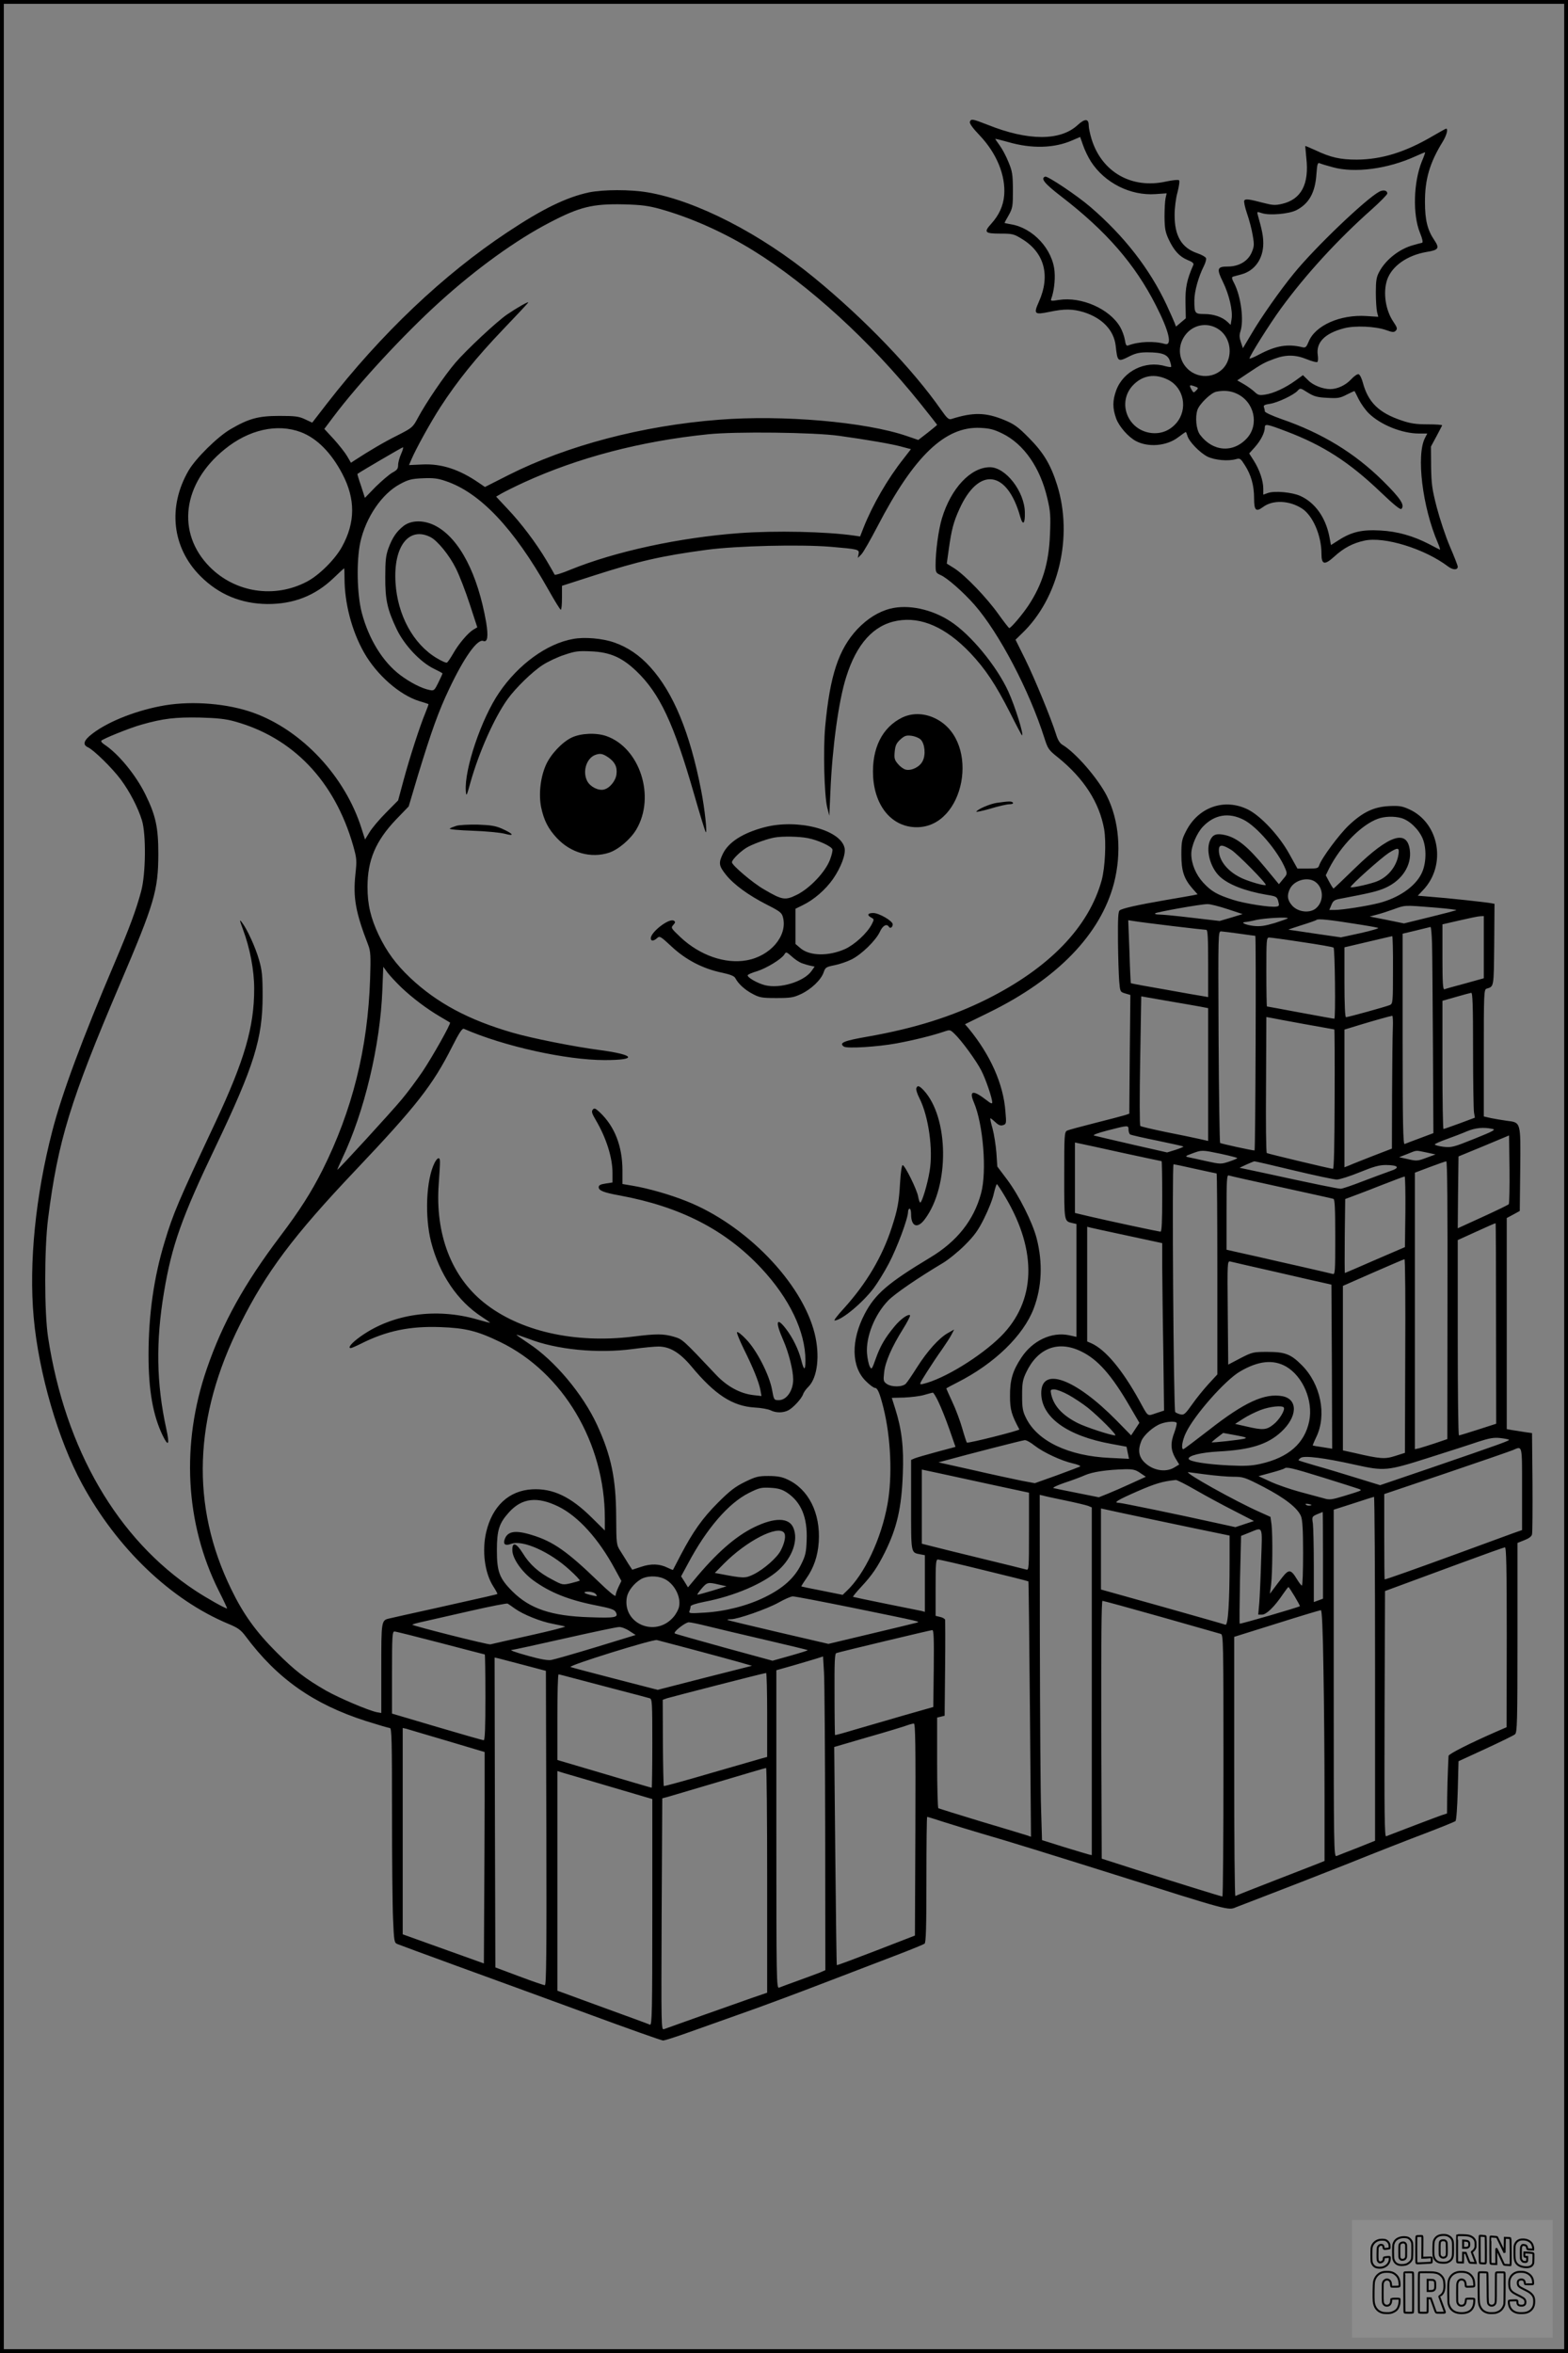 <?xml version="1.0" encoding="UTF-8"?>
<svg xmlns="http://www.w3.org/2000/svg" version="1.0" width="1024pt" height="1536pt" viewBox="0 0 1024 1536" preserveAspectRatio="xMidYMid meet">
  <rect x="0" y="0" width="1024" height="1536" fill="#808080" stroke="none"/>
  <g transform="translate(0.00 0.00) scale(1)">
    <g transform="translate(0,1536) scale(0.1,-0.1)" fill="#000000" stroke="none">
      <path d="M6334 14565 c-4 -10 18 -41 64 -89 111 -117 170 -261 160 -390 -6 -70 -33 -129 -84 -186 -51 -56 -43 -65 58 -65 80 0 89 -2 144 -36 145 -89 185 -239 108 -410 -35 -79 -29 -85 69 -65 99 21 152 20 225 -2 120 -38 196 -117 208 -218 12 -108 13 -109 92 -69 38 19 66 25 113 25 99 0 135 -14 149 -56 7 -19 10 -37 8 -39 -2 -3 -20 0 -39 5 -130 38 -272 -32 -319 -157 -25 -68 -25 -118 0 -187 20 -52 78 -118 128 -145 81 -43 202 -33 277 25 25 19 47 34 49 34 2 0 6 -10 10 -23 9 -38 82 -113 132 -138 48 -23 135 -31 187 -16 25 7 30 3 57 -40 41 -64 60 -133 60 -215 0 -80 12 -92 58 -58 64 48 171 44 254 -9 71 -45 128 -176 128 -295 0 -73 20 -77 84 -19 61 56 122 88 197 104 130 28 393 -53 546 -169 32 -24 63 -24 63 -1 0 7 -23 66 -51 131 -28 65 -66 180 -86 256 -31 120 -35 153 -37 267 l-1 130 35 65 c19 36 36 68 38 73 2 4 -40 7 -93 7 -76 0 -112 5 -171 25 -149 50 -219 118 -254 248 -7 27 -19 51 -27 54 -8 3 -30 -12 -51 -35 -35 -37 -88 -62 -135 -62 -48 0 -112 25 -143 57 l-35 34 -51 -37 c-66 -47 -141 -82 -196 -90 -38 -6 -47 -3 -70 19 -15 14 -46 36 -70 50 l-42 24 67 45 c97 65 111 72 176 96 75 28 138 27 211 -3 33 -13 64 -22 69 -18 5 3 6 23 3 44 -13 83 45 143 171 176 71 19 206 13 276 -12 41 -15 51 -15 62 -4 12 12 10 21 -15 58 -52 76 -69 192 -41 275 31 89 130 159 256 181 81 13 88 24 51 79 -44 65 -60 131 -60 246 -1 148 31 257 114 392 27 43 39 88 24 88 -3 0 -42 -22 -87 -48 -179 -105 -332 -153 -497 -154 -107 0 -170 14 -271 62 -35 16 -64 28 -65 27 0 -1 3 -36 7 -77 20 -172 -33 -272 -159 -301 -43 -10 -61 -9 -119 6 -99 26 -120 28 -127 16 -4 -6 4 -44 18 -85 14 -40 31 -104 37 -142 11 -63 10 -73 -8 -115 -25 -55 -83 -89 -155 -89 -69 0 -74 -14 -32 -99 41 -83 66 -190 57 -244 l-6 -38 -21 20 c-34 32 -91 51 -150 51 -63 0 -66 4 -66 89 0 59 27 155 62 224 11 22 17 45 14 52 -3 8 -28 22 -57 32 -103 35 -149 114 -148 252 0 42 8 108 19 146 10 39 15 74 10 78 -4 5 -43 1 -85 -8 -224 -50 -419 61 -486 276 -10 33 -19 74 -19 90 0 46 -25 46 -73 2 -113 -104 -324 -103 -586 2 -100 39 -109 41 -117 20z m790 -259 c90 -140 259 -225 423 -213 l72 5 -7 -31 c-4 -18 -7 -72 -7 -122 1 -75 5 -99 26 -145 35 -75 71 -115 124 -137 33 -13 43 -22 38 -33 -42 -95 -53 -149 -51 -247 l2 -101 -32 -27 -32 -27 -9 24 c-5 13 -29 67 -53 119 -111 236 -278 450 -497 638 -87 75 -279 203 -295 198 -33 -11 -4 -46 104 -129 294 -226 482 -442 619 -712 87 -170 109 -267 57 -251 -69 20 -169 16 -238 -10 -12 -5 -17 4 -22 37 -4 24 -18 62 -31 84 -69 118 -253 199 -400 176 -49 -8 -55 -7 -50 7 17 44 27 121 22 177 -11 146 -141 287 -286 310 -23 4 -41 8 -41 9 0 1 12 24 28 51 25 46 27 57 27 164 -1 103 -4 122 -29 182 -15 38 -41 86 -57 108 -16 22 -29 41 -29 43 0 2 37 -7 83 -20 154 -45 302 -41 420 11 l51 22 19 -54 c10 -30 33 -78 51 -106z m2161 -1 c-54 -136 -60 -345 -12 -464 17 -42 21 -63 14 -66 -7 -1 -32 -8 -57 -15 -90 -24 -181 -95 -223 -175 -18 -33 -22 -58 -22 -135 0 -52 4 -109 8 -127 l8 -31 -78 5 c-171 11 -335 -62 -377 -168 -14 -34 -20 -40 -39 -36 -98 24 -174 11 -284 -47 -35 -19 -63 -30 -63 -26 0 16 130 223 205 326 162 222 371 450 593 647 56 50 102 97 102 104 0 20 -25 26 -52 12 -87 -46 -422 -366 -559 -535 -87 -106 -215 -288 -276 -393 l-56 -94 -13 39 c-10 28 -11 47 -4 68 25 72 5 229 -40 317 -16 29 -17 40 -8 43 7 2 32 9 55 15 88 24 142 101 143 201 0 49 -8 88 -36 187 -6 22 -5 22 26 12 48 -17 177 -6 226 19 82 42 123 114 131 235 5 67 8 77 22 71 9 -4 48 -16 86 -26 142 -39 356 -11 535 70 36 16 66 29 67 28 1 -1 -8 -29 -22 -61z m-1319 -1100 c62 -47 82 -138 48 -211 -47 -99 -181 -119 -260 -40 -62 62 -65 158 -7 227 56 66 150 76 219 24z m-336 -325 c102 -52 129 -191 53 -281 -42 -49 -98 -72 -161 -66 -157 16 -229 198 -124 311 63 67 146 80 232 36z m182 -69 c-16 -16 -18 -16 -29 3 -19 32 -16 36 16 25 28 -10 29 -11 13 -28z m856 -48 c68 -4 83 -2 127 21 27 14 50 24 51 23 1 -1 14 -26 28 -55 15 -29 44 -70 66 -91 77 -75 217 -131 327 -131 l54 0 -15 -29 c-58 -112 -17 -451 84 -685 11 -26 17 -46 13 -44 -5 2 -36 18 -70 36 -105 54 -207 83 -318 89 -119 7 -188 -9 -271 -62 l-52 -33 -11 58 c-25 124 -94 220 -190 263 -54 24 -167 34 -210 19 l-31 -11 0 39 c0 51 -24 123 -62 183 l-30 47 37 41 c39 44 65 95 65 129 0 25 15 22 141 -26 240 -91 410 -200 617 -398 86 -82 127 -115 134 -108 24 24 -6 69 -120 182 -185 183 -398 313 -665 405 -62 22 -107 43 -107 50 0 8 -3 20 -6 28 -4 11 6 16 40 21 51 8 154 57 180 85 17 19 19 19 67 -12 41 -25 62 -31 127 -34z m-593 28 c116 -52 150 -201 69 -291 -90 -99 -224 -89 -307 22 -25 33 -33 114 -17 162 13 39 88 112 123 119 49 10 94 6 132 -12z"></path>
      <path d="M3846 14104 c-148 -32 -302 -107 -531 -259 -420 -278 -827 -665 -1181 -1121 l-95 -123 -47 22 c-40 19 -65 22 -167 22 -138 0 -200 -17 -320 -87 -84 -49 -226 -189 -273 -269 -138 -237 -109 -504 77 -690 120 -120 265 -180 436 -182 172 -1 313 54 434 170 36 35 67 63 68 63 2 0 3 -29 3 -64 0 -163 47 -344 127 -485 83 -147 234 -279 362 -318 31 -9 57 -18 59 -19 2 -1 -8 -28 -21 -60 -35 -84 -101 -287 -142 -439 l-35 -130 -79 -80 c-44 -44 -92 -101 -108 -128 l-29 -47 -23 72 c-107 340 -389 641 -706 755 -166 60 -393 79 -576 49 -179 -30 -366 -102 -474 -184 -58 -44 -68 -73 -31 -90 38 -17 160 -137 215 -211 58 -78 112 -182 138 -266 28 -92 25 -350 -5 -462 -33 -123 -75 -236 -169 -458 -218 -512 -349 -865 -412 -1110 -109 -421 -153 -859 -121 -1215 33 -364 160 -800 316 -1087 229 -421 579 -756 955 -913 63 -26 82 -40 112 -80 207 -278 443 -444 785 -554 79 -25 150 -46 158 -46 12 0 14 -84 14 -548 0 -302 3 -617 7 -701 6 -142 8 -153 27 -161 12 -5 188 -70 391 -144 204 -74 585 -213 849 -310 263 -97 486 -176 496 -176 11 0 76 21 147 46 70 25 234 83 363 129 129 45 381 139 560 208 179 69 393 151 475 182 83 32 156 62 163 67 9 8 12 104 12 419 0 225 2 409 5 409 3 0 54 -16 113 -35 59 -19 168 -52 242 -74 167 -48 434 -131 870 -268 750 -237 741 -235 792 -213 13 5 111 43 218 84 107 41 341 132 520 203 179 72 406 161 505 198 99 38 185 73 190 77 6 5 12 92 15 200 l5 191 176 81 c97 45 184 87 193 95 14 12 16 76 16 631 l0 618 45 18 c29 11 47 24 50 38 3 12 4 165 3 341 l-3 320 -50 7 c-27 5 -65 10 -82 13 l-33 6 0 689 0 689 43 23 42 23 3 273 c3 313 5 304 -89 316 -30 4 -75 12 -101 17 l-48 11 0 414 c0 386 1 415 18 420 49 15 47 5 50 287 l2 267 -22 4 c-29 6 -285 34 -396 42 l-83 7 34 36 c155 162 108 438 -90 528 -46 21 -65 24 -131 21 -100 -5 -172 -39 -264 -126 -64 -61 -178 -215 -193 -261 -6 -19 -14 -21 -74 -21 l-68 0 -54 97 c-65 118 -185 246 -268 288 -154 77 -326 17 -406 -142 -27 -52 -30 -68 -30 -153 0 -106 17 -157 74 -222 l32 -36 -28 -6 c-15 -3 -95 -17 -178 -31 -191 -33 -287 -55 -303 -68 -10 -8 -12 -55 -11 -201 1 -105 5 -222 8 -261 6 -69 6 -70 39 -80 l34 -10 -4 -387 -3 -388 -30 -10 c-16 -5 -104 -28 -195 -51 -91 -23 -173 -45 -182 -50 -17 -9 -18 -33 -18 -293 0 -304 -1 -297 53 -310 l27 -6 0 -368 0 -369 -50 11 c-112 23 -236 -35 -309 -145 -58 -87 -76 -148 -75 -254 0 -87 10 -121 61 -216 4 -7 -337 -93 -343 -86 -2 2 -16 44 -30 93 -14 49 -43 127 -65 173 -21 46 -39 85 -39 87 0 2 33 20 73 40 241 122 431 306 498 483 53 140 60 297 19 457 -27 104 -114 278 -193 384 l-64 85 -6 90 c-4 50 -15 120 -25 158 -11 37 -17 67 -14 67 3 0 18 -12 33 -26 20 -19 33 -24 49 -19 22 7 23 11 16 89 -13 179 -98 369 -239 541 l-25 29 157 77 c447 219 729 511 816 844 51 199 34 409 -47 570 -59 115 -203 281 -288 332 -19 11 -32 32 -44 72 -33 104 -136 355 -200 486 l-64 129 42 41 c240 229 335 631 230 968 -42 134 -89 212 -184 308 -73 74 -96 90 -163 118 -120 49 -201 51 -343 6 -18 -6 -29 4 -69 61 -184 263 -495 588 -824 858 -353 290 -773 506 -1090 560 -116 20 -292 19 -385 0z m464 -108 c201 -56 418 -153 610 -272 361 -223 764 -591 1089 -996 61 -76 111 -140 111 -141 0 -2 -28 -25 -62 -52 l-61 -47 -76 26 c-269 92 -807 139 -1227 106 -501 -39 -990 -168 -1373 -361 l-154 -78 -41 28 c-127 87 -243 125 -367 119 l-88 -4 15 35 c30 71 124 241 189 342 112 173 236 326 409 507 91 95 166 175 166 178 0 7 -77 -37 -137 -78 -67 -45 -268 -233 -339 -316 -71 -83 -192 -261 -245 -360 -33 -62 -37 -65 -133 -114 -87 -43 -188 -103 -277 -161 l-27 -18 -25 43 c-14 24 -53 73 -87 111 l-62 67 57 76 c165 220 462 541 694 751 240 218 503 408 722 521 195 102 280 122 479 118 119 -3 162 -9 240 -30z m-2345 -1457 c105 -40 198 -134 271 -273 86 -164 85 -317 -3 -476 -46 -83 -150 -186 -229 -227 -211 -111 -467 -72 -634 96 -220 222 -179 545 97 768 158 129 344 170 498 112z m4581 -9 c141 -69 248 -224 294 -424 20 -83 22 -115 17 -234 -7 -188 -49 -326 -141 -465 -40 -60 -114 -147 -125 -147 -3 0 -35 41 -70 90 -76 107 -216 253 -287 299 l-51 32 13 93 c18 128 31 179 70 264 126 278 312 253 397 -52 17 -60 32 -46 30 29 -2 136 -125 295 -228 295 -126 0 -255 -138 -314 -335 -22 -73 -41 -214 -41 -302 0 -50 2 -53 33 -67 42 -18 147 -110 221 -194 161 -184 358 -559 457 -871 22 -69 28 -78 89 -126 169 -137 270 -294 301 -469 14 -85 6 -247 -16 -331 -84 -306 -341 -573 -751 -778 -227 -113 -471 -190 -778 -244 -156 -27 -189 -41 -155 -65 21 -14 218 -2 344 21 114 21 237 52 308 76 41 14 42 14 70 -13 46 -43 145 -179 176 -241 29 -56 71 -180 71 -208 0 -10 -11 -6 -37 15 -89 69 -116 64 -83 -14 61 -142 86 -452 47 -594 -47 -175 -157 -314 -332 -419 -276 -166 -360 -238 -428 -368 -91 -174 -88 -347 9 -440 24 -24 50 -43 58 -43 17 0 31 -33 55 -128 49 -195 60 -449 27 -631 -41 -227 -150 -458 -269 -569 l-24 -23 -134 27 c-74 14 -135 27 -136 28 -1 1 13 24 32 51 49 69 76 147 82 240 12 188 -67 345 -206 408 -34 16 -66 22 -122 22 -67 0 -83 -4 -155 -39 -63 -31 -98 -58 -175 -135 -102 -102 -163 -189 -243 -341 -27 -52 -50 -96 -51 -98 -1 -1 -17 5 -35 14 -52 26 -108 28 -173 6 l-58 -19 -25 38 c-13 22 -36 58 -51 82 -27 42 -28 44 -29 227 -1 249 -33 399 -125 599 -93 201 -277 420 -446 531 -45 30 -81 55 -80 57 2 1 37 -11 78 -26 184 -72 453 -98 684 -67 65 9 140 16 165 16 74 0 139 -39 214 -128 155 -187 270 -261 414 -270 43 -2 89 -11 104 -18 35 -18 82 -18 117 0 33 18 86 76 96 105 3 11 19 34 35 49 59 60 76 204 40 348 -83 332 -450 710 -837 863 -107 43 -251 84 -353 101 l-65 11 0 92 c-1 156 -51 284 -147 375 -30 28 -37 31 -47 18 -9 -11 -6 -24 19 -66 69 -117 110 -246 110 -346 l0 -63 -45 -7 c-34 -5 -45 -11 -45 -24 0 -22 33 -35 138 -54 395 -73 689 -224 923 -474 185 -198 289 -415 289 -603 0 -70 -10 -68 -28 5 -17 66 -55 144 -98 200 -64 84 -73 50 -19 -72 36 -82 65 -197 65 -257 0 -73 -43 -135 -94 -135 -31 0 -32 1 -44 68 -18 98 -100 258 -169 329 -30 32 -57 53 -60 46 -2 -6 18 -55 45 -110 59 -118 98 -214 108 -267 l7 -39 -53 6 c-87 10 -173 57 -245 134 -218 231 -217 230 -274 247 -68 20 -115 20 -266 1 -382 -47 -743 35 -976 223 -212 171 -317 447 -294 771 11 161 11 166 0 170 -5 2 -18 -11 -27 -30 -55 -110 -65 -348 -23 -515 54 -211 173 -388 333 -491 28 -18 52 -35 52 -37 0 -2 -36 7 -80 20 -272 79 -557 38 -765 -110 -59 -42 -87 -76 -64 -76 5 0 35 13 67 29 167 84 318 115 517 108 166 -6 242 -25 391 -97 411 -199 684 -659 684 -1151 l0 -80 -84 83 c-139 138 -255 193 -390 186 -152 -8 -261 -109 -301 -280 -28 -121 -10 -265 46 -353 17 -26 29 -49 27 -50 -3 -3 -46 -13 -418 -96 -146 -32 -275 -61 -287 -64 -53 -12 -53 -14 -53 -327 l0 -290 -29 5 c-57 12 -245 92 -332 141 -137 79 -204 131 -324 251 -133 133 -216 248 -294 409 -267 545 -248 1125 58 1733 170 340 347 576 751 1002 399 421 506 557 633 809 47 93 66 121 77 116 260 -114 668 -204 919 -204 216 0 200 34 -29 65 -170 22 -450 78 -573 114 -287 83 -494 194 -668 358 -94 89 -153 170 -206 280 -52 110 -73 198 -73 313 0 175 53 300 186 440 l83 86 61 205 c88 288 134 416 202 559 98 208 186 331 224 316 28 -11 34 29 19 121 -55 316 -173 544 -326 628 -75 41 -159 42 -212 3 -47 -37 -74 -76 -100 -146 -17 -47 -21 -80 -21 -187 -1 -151 14 -215 75 -343 50 -104 154 -214 242 -257 31 -15 57 -29 57 -31 0 -2 -12 -29 -27 -59 -26 -53 -29 -55 -58 -49 -51 10 -127 49 -192 98 -114 86 -205 235 -250 405 -32 121 -36 340 -10 461 36 163 141 317 259 380 54 29 75 35 148 38 68 3 98 0 150 -18 225 -75 445 -308 670 -707 41 -73 78 -133 82 -133 5 0 8 35 8 78 l0 78 208 67 c293 94 439 128 737 168 195 26 607 36 807 20 186 -16 191 -17 185 -48 l-5 -25 23 23 c13 13 60 96 106 184 238 458 441 653 671 642 62 -3 89 -10 144 -37z m-1066 -15 c180 -25 350 -54 412 -72 l57 -15 -48 -62 c-104 -131 -202 -301 -261 -449 l-23 -59 -41 6 c-183 26 -510 33 -746 16 -393 -29 -813 -120 -1105 -239 -55 -23 -101 -37 -103 -32 -2 5 -26 47 -54 94 -68 114 -167 245 -256 338 l-72 77 36 21 c21 12 87 45 148 73 353 161 759 268 1198 313 180 19 697 13 858 -10z m-2860 -117 c-11 -24 -20 -57 -20 -73 0 -25 -7 -34 -37 -50 -20 -11 -69 -53 -109 -92 l-71 -73 -25 78 c-15 42 -25 78 -24 78 18 14 292 174 297 174 5 0 -1 -19 -11 -42z m191 -544 c46 -23 125 -120 167 -206 23 -46 63 -150 90 -233 l49 -150 -27 -16 c-35 -22 -95 -92 -131 -156 -17 -29 -34 -55 -40 -58 -5 -4 -36 10 -69 30 -152 92 -254 280 -267 491 -15 237 87 369 228 298z m-1280 -1203 c382 -105 654 -389 775 -810 24 -86 25 -96 15 -188 -16 -154 1 -248 84 -463 15 -39 17 -69 12 -220 -15 -454 -116 -859 -312 -1250 -72 -142 -147 -261 -275 -430 -236 -313 -376 -565 -479 -864 -170 -493 -142 -1011 78 -1451 32 -63 56 -115 54 -115 -13 0 -132 67 -208 117 -507 334 -849 921 -961 1653 -25 162 -25 579 0 775 64 507 146 773 469 1530 227 532 250 612 251 850 0 174 -17 252 -85 390 -63 128 -178 267 -269 326 -14 9 -22 20 -18 24 14 14 187 84 263 105 141 40 221 49 380 46 113 -3 169 -9 226 -25z m6590 -642 c88 -44 226 -206 273 -320 13 -32 13 -36 -14 -67 l-28 -34 -90 109 c-115 139 -184 194 -262 212 -54 12 -78 4 -95 -30 -33 -63 -3 -181 61 -241 57 -53 166 -95 306 -119 64 -10 68 -13 76 -43 7 -27 6 -31 -12 -34 -38 -7 -209 20 -283 44 -106 34 -142 55 -195 112 -48 52 -78 123 -78 188 0 52 37 138 77 179 75 78 168 93 264 44z m1030 11 c53 -15 113 -72 139 -132 28 -65 25 -170 -8 -233 -42 -84 -149 -157 -277 -190 -74 -19 -237 -45 -287 -45 l-37 0 14 33 c10 26 21 33 52 39 200 38 248 49 302 73 108 49 171 147 158 246 -18 137 -135 99 -358 -118 -75 -73 -138 -133 -140 -133 -3 0 -15 19 -28 43 l-23 43 22 45 c76 148 209 284 318 324 45 16 104 18 153 5z m-1110 -208 c42 -27 233 -221 225 -229 -6 -7 -99 19 -151 42 -93 41 -155 115 -155 185 0 39 21 39 81 2z m1092 -29 c-13 -84 -75 -156 -156 -182 -62 -20 -157 -39 -157 -32 0 13 200 191 249 223 61 38 71 37 64 -9z m-544 -179 c57 -40 58 -131 3 -175 -41 -32 -116 -23 -154 20 -31 35 -35 68 -13 111 29 55 115 78 164 44z m-574 -178 l100 -33 -75 -23 -75 -22 -180 21 c-99 12 -195 21 -214 21 -19 0 -31 3 -27 8 9 8 296 60 341 60 17 1 75 -14 130 -32z m1350 10 c88 -7 153 -15 145 -18 -8 -3 -88 -24 -178 -46 l-163 -40 -112 23 -112 22 45 12 c25 6 74 22 110 35 78 28 66 28 265 12z m325 -259 l0 -203 -122 -34 c-68 -18 -129 -35 -135 -38 -10 -3 -13 43 -13 210 l0 214 113 26 c61 14 122 27 135 27 l22 1 0 -203z m-1280 189 c0 -3 -38 -16 -84 -31 -68 -20 -96 -24 -141 -19 -50 6 -87 23 -53 25 7 0 40 6 73 14 56 12 205 20 205 11z m442 -37 c73 -11 140 -23 148 -26 8 -3 -43 -18 -114 -34 l-129 -28 -166 24 c-91 14 -170 25 -176 26 -5 0 32 13 83 29 52 16 97 32 100 35 9 9 86 1 254 -26z m-1196 -14 c115 -14 215 -25 222 -25 9 0 12 -51 12 -220 l0 -219 -27 5 c-16 2 -129 22 -251 44 -123 21 -225 40 -227 42 -1 2 -6 95 -9 207 l-8 204 39 -6 c22 -4 133 -18 249 -32z m1696 -112 c2 -60 4 -363 6 -674 l3 -566 -88 -33 c-48 -18 -94 -35 -100 -38 -10 -3 -13 138 -13 684 l0 689 88 21 c48 12 90 22 94 23 4 0 8 -47 10 -106z m-1257 62 c55 -8 101 -14 103 -14 6 -2 1 -1401 -5 -1401 -18 0 -219 44 -225 49 -3 3 -8 315 -10 694 -3 684 -3 687 17 687 11 -1 65 -7 120 -15z m1002 -236 c0 -214 -1 -221 -21 -230 -26 -11 -272 -79 -286 -79 -6 0 -10 82 -10 228 l0 228 153 36 c83 20 155 36 159 37 3 1 6 -98 5 -220z m-592 181 c109 -16 201 -32 204 -36 9 -9 14 -464 5 -464 -5 0 -105 18 -223 40 -117 22 -215 40 -217 40 -2 0 -4 101 -4 225 0 210 1 225 18 225 10 0 107 -13 217 -30z m-5884 -296 c74 -70 167 -140 254 -191 33 -19 62 -37 64 -38 7 -7 -113 -220 -179 -319 -38 -56 -98 -137 -135 -181 -65 -79 -418 -464 -422 -461 -1 1 13 33 31 72 145 303 249 738 263 1101 l6 152 27 -37 c15 -20 56 -64 91 -98z m6999 -406 c0 -205 3 -389 6 -409 l6 -35 -99 -37 c-55 -20 -103 -37 -106 -37 -4 0 -7 188 -7 418 l0 419 88 25 c48 14 93 26 100 27 9 1 12 -80 12 -371z m-1782 281 l52 -10 0 -434 0 -433 -57 13 c-32 7 -130 28 -218 45 -88 18 -164 36 -168 40 -5 4 -5 196 -1 427 l7 419 166 -29 c91 -15 190 -33 219 -38z m1258 -141 c-2 -46 -4 -241 -5 -434 l-1 -352 -122 -47 c-68 -27 -138 -54 -155 -62 l-33 -13 0 449 0 450 98 30 c92 28 199 58 214 60 4 1 6 -36 4 -81z m-578 27 c106 -19 194 -35 196 -35 2 0 3 -205 2 -455 -1 -296 -4 -455 -11 -455 -15 0 -423 98 -432 103 -5 3 -7 204 -5 447 l2 441 28 -5 c15 -3 114 -22 220 -41z m-1148 -689 c0 -14 5 -28 11 -32 6 -3 86 -22 177 -40 91 -19 167 -36 170 -38 2 -3 -21 -12 -51 -22 l-55 -17 -229 52 c-125 29 -237 55 -247 58 -13 3 19 16 85 33 136 35 139 36 139 6z m2375 5 c26 -5 12 -13 -117 -65 -137 -55 -149 -58 -202 -52 -31 4 -56 11 -56 15 0 4 35 20 78 35 42 15 102 38 132 51 55 23 108 28 165 16z m108 -492 c-5 -5 -81 -42 -171 -83 l-162 -74 2 234 3 235 165 68 165 69 3 -221 c1 -121 -1 -224 -5 -228z m-2525 336 c140 -30 255 -55 258 -55 2 0 4 -103 4 -230 0 -162 -3 -230 -11 -230 -13 0 -348 72 -471 101 l-88 21 0 230 0 230 28 -6 c15 -3 141 -30 280 -61z m645 -7 c59 -13 107 -25 107 -28 0 -3 -24 -13 -54 -23 -52 -17 -56 -17 -147 3 -52 12 -105 23 -119 26 -22 5 -19 8 25 24 65 24 62 24 188 -2z m1342 9 l60 -13 -60 -22 c-56 -21 -64 -22 -119 -9 l-59 13 54 21 c65 26 51 25 124 10z m-867 -117 c138 -33 265 -60 282 -60 18 0 84 21 148 47 93 38 129 48 174 48 82 -1 94 -18 26 -40 -29 -10 -109 -40 -178 -66 -69 -27 -134 -49 -144 -49 -19 0 -172 31 -506 104 l-155 33 45 21 c25 11 48 21 52 21 3 1 119 -26 256 -59z m1005 -847 l-1 -907 -79 -27 c-43 -14 -90 -29 -105 -33 l-28 -6 0 902 0 903 98 37 c53 20 102 37 107 37 7 1 9 -306 8 -906z m-1648 857 c74 -16 137 -30 140 -30 3 0 5 -295 5 -656 l0 -656 -58 -63 c-31 -34 -80 -94 -107 -133 -44 -62 -53 -70 -75 -65 -14 3 -29 10 -35 15 -11 10 -22 1618 -11 1618 3 0 67 -13 141 -30z m562 -120 c180 -40 334 -73 341 -76 9 -2 12 -61 12 -249 0 -230 -1 -246 -17 -241 -10 3 -99 23 -198 46 -99 22 -229 52 -290 66 -60 13 -131 29 -157 35 l-48 11 0 245 c0 206 2 244 14 240 8 -3 162 -38 343 -77z m811 -160 l-3 -231 -195 -84 c-107 -47 -196 -85 -197 -85 -2 0 -2 109 -1 241 l3 242 35 13 c19 7 105 39 190 73 85 33 158 61 163 61 4 0 6 -104 5 -230z m-2611 93 c209 -353 197 -678 -30 -906 -133 -132 -372 -279 -509 -311 -27 -6 -27 -5 24 76 29 46 73 112 99 148 25 36 54 80 63 98 l17 33 -41 -23 c-57 -32 -133 -116 -201 -223 -31 -49 -64 -98 -73 -107 -21 -23 -93 -24 -125 -2 -22 16 -23 22 -17 76 7 68 50 166 124 284 28 45 48 84 45 88 -11 11 -61 -24 -100 -71 -64 -77 -94 -129 -123 -210 -26 -73 -28 -76 -40 -53 -7 13 -15 51 -18 85 -8 109 50 254 139 346 44 45 195 148 356 244 37 22 102 75 144 117 62 62 87 96 126 175 27 54 56 126 63 161 8 34 17 62 20 62 3 0 29 -39 57 -87z m3203 -823 l1 -654 -118 -38 c-65 -21 -121 -38 -125 -38 -5 0 -8 287 -8 638 l0 637 123 56 c67 31 123 55 124 54 2 -1 3 -296 3 -655z m-2403 573 l223 -48 0 -155 c1 -85 3 -331 7 -546 l5 -392 -52 -17 c-60 -20 -49 -28 -111 85 -111 200 -219 329 -311 371 l-28 12 0 375 0 374 23 -6 c12 -3 122 -27 244 -53z m1810 -785 l-2 -632 -63 -20 c-68 -22 -97 -20 -269 20 l-73 16 0 537 0 537 198 87 c108 47 200 87 204 87 5 0 7 -284 5 -632z m-832 546 c160 -37 304 -70 320 -73 l30 -7 3 -535 2 -536 -62 10 c-35 5 -64 10 -65 11 -1 1 9 26 23 55 70 145 29 347 -96 471 -70 70 -108 85 -221 85 -94 0 -100 -1 -178 -41 l-80 -42 -3 339 c-3 334 -3 338 17 334 11 -3 151 -35 310 -71z m-1288 -514 c111 -52 202 -155 322 -362 l62 -106 -27 -41 -27 -41 -96 98 c-270 274 -491 354 -491 178 0 -157 169 -280 460 -332 52 -10 96 -18 97 -18 0 -1 4 -19 8 -40 l8 -39 -124 6 c-270 12 -475 109 -549 262 -21 42 -25 65 -25 145 0 82 4 103 26 150 75 159 207 211 356 140z m1341 -100 c111 -64 179 -224 152 -357 -30 -146 -136 -238 -319 -279 -59 -13 -102 -15 -205 -10 -145 7 -257 25 -263 42 -7 21 80 43 197 49 206 11 318 46 406 127 108 99 112 214 9 234 -116 21 -248 -39 -480 -221 -88 -68 -163 -125 -167 -125 -16 0 -7 57 16 105 52 113 257 346 354 402 119 70 216 80 300 33z m-1419 -186 c36 -20 93 -58 126 -84 74 -60 193 -180 178 -180 -28 0 -190 53 -244 80 -101 51 -157 112 -174 188 -6 30 -5 32 21 32 15 0 57 -16 93 -36z m-850 -46 c17 -35 49 -115 71 -178 l40 -115 -123 -33 c-67 -18 -132 -37 -144 -42 l-23 -10 0 -294 c0 -320 -2 -310 58 -322 l32 -6 0 -185 0 -185 -22 6 c-13 3 -117 24 -233 47 -115 23 -212 44 -214 45 -2 2 21 31 52 64 72 77 107 129 156 227 79 160 109 290 117 513 7 171 -7 289 -49 422 l-23 73 80 2 c45 2 104 9 131 17 28 8 53 15 57 15 4 1 21 -27 37 -61z m2255 -36 c10 -16 -30 -82 -68 -111 -45 -36 -69 -38 -175 -13 l-75 17 53 34 c29 19 80 44 114 57 61 23 141 31 151 16z m-700 -100 c3 -5 -4 -32 -14 -61 -27 -69 -25 -115 5 -168 l26 -43 -33 -20 c-57 -34 -141 -19 -195 35 -37 37 -43 81 -19 139 16 39 80 95 127 112 40 15 96 18 103 6z m440 -104 c-27 -7 -206 -27 -211 -23 -1 0 15 15 36 31 l39 30 82 -15 c70 -13 78 -17 54 -23z m1730 -6 c9 -5 -43 -24 -515 -186 l-326 -111 -159 49 c-87 27 -206 63 -264 79 -58 17 -107 32 -109 34 -3 2 4 9 13 16 23 17 156 0 353 -44 195 -43 209 -42 483 45 129 41 276 88 325 105 71 23 101 28 140 24 28 -3 54 -8 59 -11z m-3097 -39 c60 -46 175 -99 250 -116 31 -7 52 -16 47 -20 -6 -3 -74 -29 -153 -58 l-143 -51 -86 16 c-48 10 -190 40 -315 69 l-228 51 48 13 c141 39 500 131 515 132 10 1 39 -15 65 -36z m3183 -282 l0 -269 -57 -20 c-32 -12 -195 -71 -363 -133 -273 -100 -468 -169 -477 -169 -2 0 -3 125 -3 279 l0 278 403 136 c221 75 418 143 437 151 63 27 60 41 60 -253z m-1303 75 c115 -36 219 -69 233 -74 29 -11 33 -9 -94 -48 -79 -24 -94 -26 -130 -15 -23 6 -93 25 -156 42 -63 17 -150 47 -193 67 l-78 36 81 22 c45 12 84 25 88 28 12 12 49 4 249 -58z m-2159 -48 l242 -52 0 -254 c0 -237 -1 -253 -17 -248 -10 3 -139 35 -288 71 -148 36 -298 73 -332 82 l-63 16 0 242 0 242 108 -23 c59 -13 216 -47 350 -76z m968 77 l37 -25 -94 -43 c-52 -24 -121 -54 -153 -67 l-60 -24 -140 28 c-78 15 -148 30 -156 32 -8 3 24 18 70 34 47 15 108 38 135 50 50 22 144 36 262 39 51 1 69 -3 99 -24z m429 -10 c61 -8 141 -15 179 -15 65 0 75 -3 199 -67 138 -72 221 -137 243 -190 10 -24 14 -88 14 -243 0 -115 -3 -210 -8 -210 -4 0 -18 18 -32 41 -40 66 -53 67 -97 11 -21 -27 -47 -62 -59 -78 l-21 -28 8 59 c9 75 11 323 3 392 l-7 51 -71 32 c-156 69 -495 258 -466 260 3 0 55 -7 115 -15z m-66 -102 c64 -37 175 -97 248 -134 l132 -68 -61 -20 -60 -20 -137 30 c-225 50 -607 129 -625 129 -38 0 -8 18 122 75 117 51 164 65 251 74 8 0 66 -29 130 -66z m-2670 -16 c93 -62 135 -162 129 -311 -3 -79 -7 -100 -36 -158 -43 -88 -117 -155 -235 -213 -115 -57 -260 -94 -396 -102 -96 -6 -104 -5 -98 11 4 10 7 23 7 30 0 7 35 19 91 30 195 37 388 120 485 208 89 82 129 195 95 275 -28 67 -121 69 -255 4 -123 -60 -248 -169 -397 -350 l-36 -43 -22 36 -23 36 46 85 c120 226 263 392 396 459 68 34 81 37 141 34 52 -3 75 -10 108 -31z m1819 -52 c68 -14 134 -30 148 -35 l24 -10 0 -1135 0 -1135 -22 5 c-13 3 -86 26 -163 49 l-140 44 -6 198 c-4 110 -7 617 -8 1128 l-1 928 22 -5 c13 -4 78 -18 146 -32z m2022 -1098 l0 -1123 -117 -47 c-65 -25 -126 -49 -135 -53 -17 -6 -18 52 -18 1127 l0 1134 128 41 c70 23 130 42 135 43 4 1 7 -504 7 -1122z m-5332 1058 c129 -64 262 -211 368 -408 l42 -77 -19 -40 c-10 -21 -19 -47 -19 -56 0 -10 -44 26 -114 94 -201 194 -293 259 -430 301 -112 35 -163 26 -181 -30 -10 -31 6 -41 43 -27 74 28 252 -51 382 -170 39 -35 69 -67 66 -70 -3 -2 -29 -10 -58 -17 -52 -12 -55 -12 -120 23 -88 45 -149 99 -194 173 -43 69 -70 76 -68 18 1 -53 62 -140 135 -194 111 -81 233 -130 418 -166 87 -17 114 -26 122 -42 20 -36 -1 -40 -173 -34 -247 8 -387 55 -501 168 -86 86 -102 129 -102 269 0 131 14 176 79 248 85 94 185 105 324 37z m4908 7 c-10 -2 -22 0 -28 6 -6 6 0 7 19 4 21 -5 23 -7 9 -10z m-1001 -97 c171 -36 347 -73 393 -82 l82 -17 0 -171 c0 -263 -10 -417 -27 -411 -7 3 -193 56 -413 118 l-400 112 0 264 0 265 28 -6 c15 -4 167 -36 337 -72z m1085 -228 l0 -283 -30 -11 -30 -11 0 232 c0 128 -3 254 -6 280 -7 45 -6 46 27 61 19 8 35 14 37 15 1 0 2 -127 2 -283z m-404 -29 c-3 -112 -9 -238 -12 -280 l-7 -78 25 0 c28 0 81 51 136 133 18 26 34 47 36 47 6 0 78 -121 75 -125 -8 -7 -389 -118 -393 -114 -2 2 -1 132 2 289 l7 284 55 22 c90 36 84 50 76 -178z m-3116 177 c14 -17 6 -64 -21 -116 -24 -47 -109 -122 -177 -156 -56 -27 -64 -27 -226 4 l-28 5 58 59 c147 149 352 255 394 204z m4720 -682 l-1 -588 -67 -29 c-176 -77 -312 -146 -312 -158 -1 -7 -2 -47 -4 -88 -2 -41 -4 -123 -5 -182 l-1 -106 -37 -12 c-29 -10 -287 -108 -361 -137 -10 -4 -12 157 -10 798 l3 803 95 35 c52 19 226 83 385 142 160 59 296 108 303 108 9 1 12 -123 12 -586z m-3414 437 c158 -38 288 -71 290 -73 2 -1 6 -377 10 -835 l7 -832 -29 10 c-16 5 -150 46 -299 90 -148 45 -273 84 -277 86 -4 3 -8 137 -8 299 l0 293 25 6 24 6 3 308 c2 169 1 312 0 319 -2 6 -17 15 -33 18 l-29 7 0 184 c0 158 2 184 15 184 8 0 144 -31 301 -70z m-2093 -54 c66 -27 115 -115 102 -182 -3 -19 -20 -51 -38 -71 -118 -135 -335 -41 -303 132 8 40 46 89 91 116 36 22 102 25 148 5z m362 -40 l50 -11 -91 -28 c-50 -15 -94 -27 -99 -27 -4 0 8 18 26 39 37 43 42 44 114 27z m-804 -62 c12 -15 10 -16 -21 -9 -56 12 -71 24 -29 25 22 0 42 -7 50 -16z m1676 -89 c469 -96 443 -90 418 -98 -11 -3 -145 -36 -298 -72 l-277 -66 -327 76 c-180 42 -329 78 -332 80 -2 3 8 5 23 5 44 0 236 67 311 109 39 22 80 40 92 40 11 1 187 -33 390 -74z m2016 -60 c204 -58 380 -108 390 -111 16 -5 17 -55 17 -860 0 -470 -3 -854 -7 -854 -8 0 -292 88 -573 178 l-215 69 -3 842 c-1 573 1 841 8 841 6 0 178 -47 383 -105z m-4220 54 c53 -38 169 -85 247 -99 36 -7 72 -15 80 -17 8 -3 -95 -29 -230 -59 -135 -30 -250 -56 -257 -58 -11 -5 -501 119 -510 128 -3 2 31 12 74 21 43 10 182 41 308 70 127 29 235 50 240 47 6 -3 27 -18 48 -33z m5280 -401 c4 -215 7 -584 7 -819 l0 -427 -42 -17 c-24 -9 -153 -60 -288 -112 -135 -52 -248 -97 -252 -100 -5 -2 -8 377 -8 844 l0 848 278 87 c152 48 282 87 288 87 7 1 13 -119 17 -391z m-4020 286 c56 -14 225 -54 376 -89 150 -35 275 -65 276 -67 2 -2 -49 -18 -113 -36 l-117 -33 -315 86 c-173 48 -319 89 -323 92 -14 8 67 72 91 73 13 0 69 -12 125 -26z m-512 -31 l40 -26 -258 -79 c-142 -43 -274 -81 -293 -84 -23 -4 -72 5 -144 25 -98 27 -135 41 -110 41 5 0 158 33 339 74 182 41 342 75 358 75 15 1 46 -11 68 -26z m1987 -244 l-3 -252 -200 -57 c-110 -32 -254 -74 -320 -93 -66 -20 -121 -35 -122 -33 -1 1 -3 121 -3 266 -1 210 1 266 12 269 22 8 612 149 626 150 10 1 12 -52 10 -250z m-3221 166 c157 -41 287 -75 289 -75 2 0 4 -126 4 -280 0 -195 -3 -280 -11 -280 -6 0 -143 39 -305 87 l-294 87 0 268 c0 236 2 268 16 268 8 0 144 -34 301 -75z m1633 -39 c113 -30 249 -67 303 -82 l98 -28 -308 -78 -308 -79 -275 71 c-151 39 -283 74 -294 78 -20 9 537 182 564 176 8 -2 107 -28 220 -58z m879 -1174 l1 -923 -37 -16 c-21 -8 -85 -32 -143 -53 -58 -21 -113 -41 -122 -45 -17 -7 -18 46 -18 1032 l0 1040 113 32 c61 18 130 38 152 45 l40 13 6 -101 c4 -56 7 -516 8 -1024z m-1964 1068 l140 -37 3 -1026 c2 -819 0 -1027 -10 -1026 -7 0 -83 26 -168 58 l-155 58 -3 1011 -2 1012 27 -6 c16 -4 91 -24 168 -44z m1585 -325 l0 -274 -37 -10 c-21 -6 -172 -50 -336 -97 -163 -48 -299 -85 -302 -83 -2 3 -5 131 -6 284 l-1 279 28 10 c29 9 634 165 647 165 4 1 7 -123 7 -274z m-1260 239 c52 -14 181 -48 285 -75 105 -27 198 -52 208 -55 16 -5 17 -28 17 -295 0 -159 -2 -289 -4 -289 -3 0 -113 32 -548 161 l-68 20 0 279 c0 154 3 280 8 280 4 0 50 -12 102 -26z m2228 -986 l-3 -693 -253 -98 c-140 -54 -255 -97 -257 -95 -2 2 -6 323 -10 714 l-7 710 219 64 c120 34 234 69 253 76 19 7 41 13 48 13 10 1 12 -140 10 -691z m-3058 578 l245 -73 0 -319 c0 -176 -2 -486 -3 -690 l-2 -371 -265 95 -265 95 0 674 0 673 23 -5 c12 -4 132 -39 267 -79z m2090 -910 l0 -734 -102 -35 c-109 -38 -540 -191 -572 -203 -18 -7 -18 13 -15 750 l4 757 35 9 c19 6 170 50 335 99 165 49 303 90 308 90 4 1 7 -329 7 -733z m-1015 608 l265 -78 0 -739 c0 -645 -2 -738 -15 -734 -8 4 -147 55 -310 114 l-295 108 0 717 0 717 45 -14 c25 -7 165 -48 310 -91z"></path>
      <path d="M5815 11387 c-79 -20 -151 -66 -216 -134 -123 -132 -179 -303 -210 -636 -14 -152 -6 -447 13 -527 l14 -55 7 156 c12 290 54 596 103 749 68 218 180 341 334 368 157 28 318 -44 477 -211 99 -105 164 -203 259 -389 41 -82 76 -148 78 -148 14 0 -44 187 -89 286 -76 166 -245 371 -377 457 -123 81 -278 113 -393 84z"></path>
      <path d="M3743 11189 c-171 -30 -358 -166 -483 -350 -116 -169 -228 -501 -218 -641 3 -41 5 -37 31 57 57 200 155 419 241 540 53 74 162 180 230 224 34 22 97 52 141 66 70 24 92 27 175 23 123 -5 202 -39 297 -130 152 -146 243 -341 374 -796 39 -136 74 -250 78 -254 11 -12 -7 156 -30 272 -73 376 -181 639 -333 806 -68 76 -148 130 -235 160 -77 27 -194 37 -268 23z"></path>
      <path d="M5894 10677 c-133 -64 -202 -203 -192 -387 12 -198 126 -330 285 -330 313 0 417 550 133 704 -75 41 -157 45 -226 13z m119 -145 c27 -28 34 -100 12 -141 -19 -38 -73 -64 -110 -55 -14 3 -37 20 -51 37 -23 27 -25 38 -21 81 4 40 11 55 37 79 28 25 39 28 73 24 22 -3 49 -14 60 -25z"></path>
      <path d="M3735 10546 c-63 -29 -139 -110 -170 -180 -36 -81 -48 -192 -31 -276 18 -85 46 -140 102 -200 91 -98 224 -135 342 -96 61 20 141 89 178 152 126 214 23 532 -196 609 -66 23 -165 19 -225 -9z m236 -129 c44 -30 61 -63 55 -111 -5 -43 -44 -91 -82 -100 -36 -9 -90 18 -109 55 -32 61 -6 147 50 170 33 13 50 10 86 -14z"></path>
      <path d="M6509 10119 c-45 -7 -122 -40 -133 -57 -3 -5 38 4 91 19 52 16 109 29 125 29 17 0 27 4 23 10 -7 11 -28 10 -106 -1z"></path>
      <path d="M2980 9969 c-19 -6 -39 -14 -43 -18 -4 -5 63 -11 150 -14 87 -3 182 -12 211 -20 66 -18 55 0 -21 34 -41 18 -73 23 -157 26 -58 1 -121 -2 -140 -8z"></path>
      <path d="M4993 9960 c-141 -37 -235 -97 -272 -173 -29 -60 -27 -78 18 -135 52 -66 147 -135 268 -197 90 -46 99 -53 107 -86 29 -119 -84 -251 -239 -278 -140 -25 -305 33 -430 150 -63 60 -65 62 -48 81 14 16 15 21 3 28 -30 18 -150 -74 -150 -115 0 -20 19 -19 41 1 17 16 23 12 95 -55 92 -86 202 -143 322 -169 61 -13 87 -23 94 -37 20 -38 63 -77 113 -103 45 -24 61 -27 155 -27 93 0 112 3 161 26 68 32 132 94 148 142 11 32 16 35 70 46 32 6 82 23 112 38 66 33 158 123 185 180 18 41 45 56 59 33 8 -14 25 -3 25 16 0 22 -89 74 -127 74 -37 0 -43 -14 -13 -30 19 -10 19 -12 4 -42 -30 -59 -112 -134 -175 -163 -108 -48 -229 -46 -290 4 l-34 29 0 115 0 115 45 22 c75 36 150 101 200 172 52 75 86 164 75 205 -29 118 -308 189 -522 133z m282 -71 c64 -12 153 -52 161 -73 3 -7 -4 -38 -16 -69 -30 -79 -131 -186 -216 -228 -77 -38 -95 -35 -216 36 -73 42 -208 157 -208 176 0 19 66 82 109 103 48 24 128 52 171 59 51 9 158 7 215 -4z m-40 -816 c17 -6 42 -14 58 -17 l27 -6 -22 -31 c-51 -68 -206 -115 -303 -90 -50 13 -116 51 -112 65 2 5 29 17 61 26 63 20 159 79 178 109 11 19 14 18 48 -12 19 -18 49 -38 65 -44z"></path>
      <path d="M5984 8256 c-3 -8 6 -37 21 -66 59 -117 90 -335 66 -475 -13 -82 -50 -205 -61 -205 -4 0 -10 17 -14 39 -7 44 -86 204 -101 205 -6 1 -13 -48 -17 -114 -7 -127 -16 -176 -55 -295 -62 -190 -164 -362 -311 -525 -41 -44 -68 -80 -62 -80 44 0 179 111 255 210 24 32 69 104 99 161 54 102 126 295 126 338 0 11 5 21 10 21 6 0 10 -16 10 -36 0 -83 43 -97 91 -31 161 217 156 662 -9 840 -29 30 -40 34 -48 13z"></path>
      <path d="M1586 9295 c47 -126 74 -269 74 -390 0 -249 -63 -465 -252 -869 -247 -526 -277 -598 -332 -780 -71 -232 -106 -479 -106 -742 0 -230 29 -393 92 -524 38 -78 47 -62 24 43 -65 296 -69 570 -15 892 51 305 116 489 339 954 250 524 305 702 305 981 0 131 -4 167 -23 233 -23 82 -79 204 -113 247 -16 21 -15 14 7 -45z"></path>
    </g>
  </g>
  <rect x="0.0" y="0.0" width="1024.0" height="1536.0" fill="none" stroke="black" stroke-width="5"></rect>
  <g transform="translate(882.93 1449.20) scale(0.128)" opacity="1.0">
    <rect x="0" y="0" width="1024.0" height="600.0" fill="white" fill-opacity="0.1"></rect>
    <g transform="translate(0,650) scale(0.1,-0.1)" stroke="none">
      <path fill="none" stroke="#000000" stroke-width="100" d="M4491 5720 c-164 -43 -269 -147 -319 -315 -19 -65 -29 -577 -13 -693 25 -190 116 -310 276 -367 63 -23 284 -32 370 -16 122 22 249 110 294 205 51 104 56 150 56 496 0 341 -4 385 -48 478 -46 100 -156 184 -282 217 -83 21 -241 19 -334 -5z m270 -273 c19 -12 43 -40 54 -62 18 -37 20 -64 23 -320 5 -339 -1 -384 -56 -436 -87 -82 -235 -56 -289 51 -22 43 -23 53 -23 335 0 314 7 370 52 412 34 32 66 42 139 42 53 1 73 -4 100 -22z"></path>
      <path fill="none" stroke="#000000" stroke-width="100" d="M5367 5723 c-4 -3 -7 -311 -7 -683 0 -618 1 -679 17 -691 12 -10 51 -14 152 -14 l136 0 3 248 2 248 67 -3 67 -3 34 -85 c18 -47 58 -152 89 -235 30 -82 63 -158 73 -168 14 -15 40 -19 165 -24 l148 -6 -5 34 c-4 19 -49 143 -102 276 -53 133 -96 246 -96 251 0 6 15 19 33 31 53 33 104 92 134 156 27 57 28 67 27 195 0 115 -4 144 -23 193 -31 80 -76 135 -148 183 -83 56 -166 82 -303 94 -129 11 -453 14 -463 3z m541 -300 c55 -27 77 -73 77 -163 0 -61 -4 -82 -23 -111 -34 -55 -73 -69 -191 -69 l-101 0 0 187 0 186 101 -6 c66 -4 114 -12 137 -24z"></path>
      <path fill="none" stroke="#000000" stroke-width="100" d="M6514 5685 c-4 -9 -5 -320 -2 -690 3 -511 7 -678 16 -687 19 -19 273 -30 291 -13 11 11 13 126 12 675 -1 364 -6 672 -11 685 -11 28 -27 31 -187 40 -99 6 -114 5 -119 -10z"></path>
      <path fill="none" stroke="#000000" stroke-width="100" d="M3355 5683 c-27 -3 -55 -9 -62 -15 -10 -8 -13 -150 -13 -683 0 -592 2 -674 15 -685 12 -10 52 -11 173 -6 362 15 578 29 590 38 8 7 12 46 12 129 0 108 -2 119 -20 129 -11 6 -24 9 -28 7 -4 -3 -103 -8 -221 -12 l-214 -7 5 545 c4 384 2 549 -5 556 -11 11 -120 12 -232 4z"></path>
      <path fill="none" stroke="#000000" stroke-width="100" d="M7067 5654 c-4 -4 -7 -310 -7 -680 0 -625 1 -673 18 -692 15 -18 31 -21 152 -24 l134 -3 -3 400 c-2 277 1 397 8 390 11 -11 153 -311 251 -530 96 -215 128 -281 142 -292 7 -6 82 -14 165 -17 l153 -7 11 28 c14 34 3 1333 -11 1347 -5 5 -70 11 -144 14 l-136 5 -1 -54 c-1 -30 -5 -200 -8 -379 l-6 -325 -73 150 c-40 83 -123 256 -184 385 -61 129 -117 242 -125 252 -11 12 -40 18 -121 22 -59 4 -130 9 -157 12 -28 3 -54 2 -58 -2z"></path>
      <path fill="none" stroke="#000000" stroke-width="100" d="M2507 5614 c-220 -49 -342 -159 -394 -357 -24 -91 -24 -641 0 -740 57 -233 232 -339 510 -310 56 6 127 21 158 33 76 29 187 114 226 174 64 95 67 114 71 505 2 232 -1 371 -8 404 -27 126 -116 235 -228 278 -74 29 -236 35 -335 13z m191 -281 c15 -11 36 -35 47 -54 19 -32 20 -52 20 -349 0 -309 0 -316 -23 -362 -31 -62 -75 -89 -155 -95 -53 -4 -67 -2 -97 19 -19 13 -44 41 -55 63 -19 37 -20 60 -20 350 0 337 2 351 60 405 54 51 169 63 223 23z"></path>
      <path fill="none" stroke="#000000" stroke-width="100" d="M8568 5491 c-133 -43 -219 -134 -262 -280 -13 -45 -16 -107 -16 -343 0 -320 9 -395 60 -506 73 -156 258 -255 506 -269 191 -11 324 47 376 165 19 42 22 70 26 288 4 209 3 242 -11 256 -19 18 -186 38 -347 41 l-105 2 -3 -95 c-1 -52 2 -102 7 -109 6 -10 33 -16 75 -19 l66 -4 0 -105 c0 -98 -1 -105 -26 -130 -23 -23 -31 -25 -99 -21 -64 3 -79 7 -112 34 -21 16 -49 52 -63 80 -25 49 -25 51 -25 324 0 303 6 348 56 402 28 29 32 30 99 26 105 -6 152 -50 167 -158 8 -53 9 -54 48 -62 22 -5 90 -10 150 -11 l110 -2 3 43 c4 52 -30 180 -66 245 -53 99 -179 183 -317 212 -96 20 -226 18 -297 -4z"></path>
      <path fill="none" stroke="#000000" stroke-width="100" d="M1390 5484 c-203 -45 -359 -207 -390 -404 -13 -83 -13 -616 0 -694 20 -123 100 -235 203 -281 98 -45 271 -51 387 -13 211 67 340 238 340 451 0 54 -3 69 -17 74 -24 9 -264 -15 -280 -28 -7 -7 -13 -31 -13 -60 0 -56 -13 -95 -43 -128 -31 -34 -95 -61 -144 -61 -35 0 -48 6 -77 35 -52 52 -58 99 -54 423 3 257 5 280 24 323 42 89 120 132 202 109 53 -14 72 -42 81 -120 11 -90 15 -92 150 -79 62 6 125 15 138 20 25 9 25 10 21 107 -3 82 -9 106 -33 155 -33 68 -97 130 -163 160 -60 27 -235 33 -332 11z"></path>
      <path fill="none" stroke="#000000" stroke-width="100" d="M1600 3845 c-239 -44 -424 -235 -476 -495 -22 -109 -33 -831 -15 -1000 31 -300 174 -492 425 -572 45 -15 100 -21 211 -25 181 -6 263 8 380 66 147 73 214 152 266 311 26 78 32 117 37 219 4 98 2 125 -9 132 -22 14 -393 11 -407 -3 -7 -7 -12 -39 -12 -73 0 -169 -84 -275 -217 -275 -68 0 -110 18 -150 64 -65 73 -68 99 -68 606 0 446 1 456 22 515 78 208 337 201 392 -11 6 -23 13 -75 16 -115 3 -41 10 -78 15 -83 10 -10 289 -10 357 0 63 9 67 18 60 147 -12 210 -62 331 -181 445 -86 82 -165 123 -280 146 -94 19 -261 20 -366 1z"></path>
      <path fill="none" stroke="#000000" stroke-width="100" d="M5376 3840 c-151 -39 -268 -118 -350 -237 -106 -157 -118 -245 -114 -863 4 -463 5 -477 27 -550 33 -106 72 -178 131 -243 123 -135 290 -197 526 -197 326 0 528 127 610 384 34 106 48 339 20 349 -29 12 -386 9 -400 -2 -7 -6 -16 -44 -20 -85 -17 -192 -81 -266 -226 -266 -93 1 -163 55 -197 152 -16 48 -18 92 -18 503 0 437 1 452 22 520 26 81 57 119 121 147 78 35 188 8 237 -56 30 -40 55 -133 55 -206 0 -92 6 -95 157 -92 70 1 161 5 201 8 87 8 88 9 78 158 -12 189 -62 314 -170 422 -76 76 -130 109 -241 144 -102 33 -337 38 -449 10z"></path>
      <path fill="none" stroke="#000000" stroke-width="100" d="M8441 3845 c-204 -45 -357 -196 -406 -402 -24 -99 -17 -331 13 -416 47 -137 141 -225 342 -323 334 -162 396 -203 438 -284 19 -37 23 -57 20 -116 -3 -59 -8 -77 -30 -107 -39 -50 -98 -70 -190 -65 -137 7 -187 57 -188 185 0 95 4 94 -223 86 -106 -3 -198 -10 -204 -16 -17 -13 -17 -107 1 -200 44 -226 196 -375 436 -423 103 -20 339 -15 435 10 199 53 340 189 391 377 21 78 28 222 15 311 -16 115 -56 191 -145 276 -85 81 -145 117 -386 235 -250 122 -298 173 -301 319 -3 109 52 167 164 175 115 8 183 -49 194 -164 3 -32 10 -64 16 -70 10 -14 340 -17 387 -4 24 7 25 9 22 92 -5 150 -54 269 -153 369 -69 70 -189 133 -297 155 -90 18 -265 18 -351 0z"></path>
      <path fill="none" stroke="#000000" stroke-width="100" d="M2710 3833 c-14 -2 -29 -9 -35 -14 -7 -7 -9 -354 -7 -1017 3 -910 5 -1008 20 -1019 20 -16 384 -18 413 -3 19 10 19 32 19 1019 0 923 -1 1010 -16 1022 -13 10 -61 14 -193 16 -97 1 -187 -1 -201 -4z"></path>
      <path fill="none" stroke="#000000" stroke-width="100" d="M3455 3833 c-47 -12 -45 32 -45 -1034 0 -987 0 -1009 19 -1019 12 -6 98 -10 210 -10 159 0 192 3 205 16 14 13 16 61 16 370 l0 355 81 -3 82 -3 88 -245 c49 -135 105 -292 124 -350 20 -58 45 -113 57 -122 18 -16 45 -18 229 -18 184 0 210 2 216 16 7 19 16 -7 -153 448 -74 197 -134 362 -134 366 0 4 23 22 50 40 162 104 228 273 217 560 -8 225 -46 336 -153 450 -104 110 -219 160 -413 179 -101 11 -657 13 -696 4z m721 -409 c64 -48 69 -61 72 -231 4 -176 -7 -223 -59 -267 -43 -36 -89 -46 -216 -46 l-113 0 0 286 0 286 144 -4 c127 -3 148 -5 172 -24z"></path>
      <path fill="none" stroke="#000000" stroke-width="100" d="M6510 3834 c-51 -11 -50 7 -50 -683 1 -672 7 -842 35 -951 45 -175 148 -311 289 -380 117 -58 200 -73 376 -68 124 4 156 9 225 32 108 37 176 79 246 153 61 66 117 169 140 258 9 37 13 248 16 831 4 727 3 782 -13 795 -13 11 -57 14 -204 14 -171 0 -190 -2 -209 -19 -21 -19 -21 -19 -21 -746 0 -782 0 -782 -52 -861 -64 -95 -228 -106 -302 -19 -61 73 -60 64 -66 877 -4 562 -8 745 -17 754 -13 13 -341 23 -393 13z"></path>
    </g>
  </g>
</svg>
